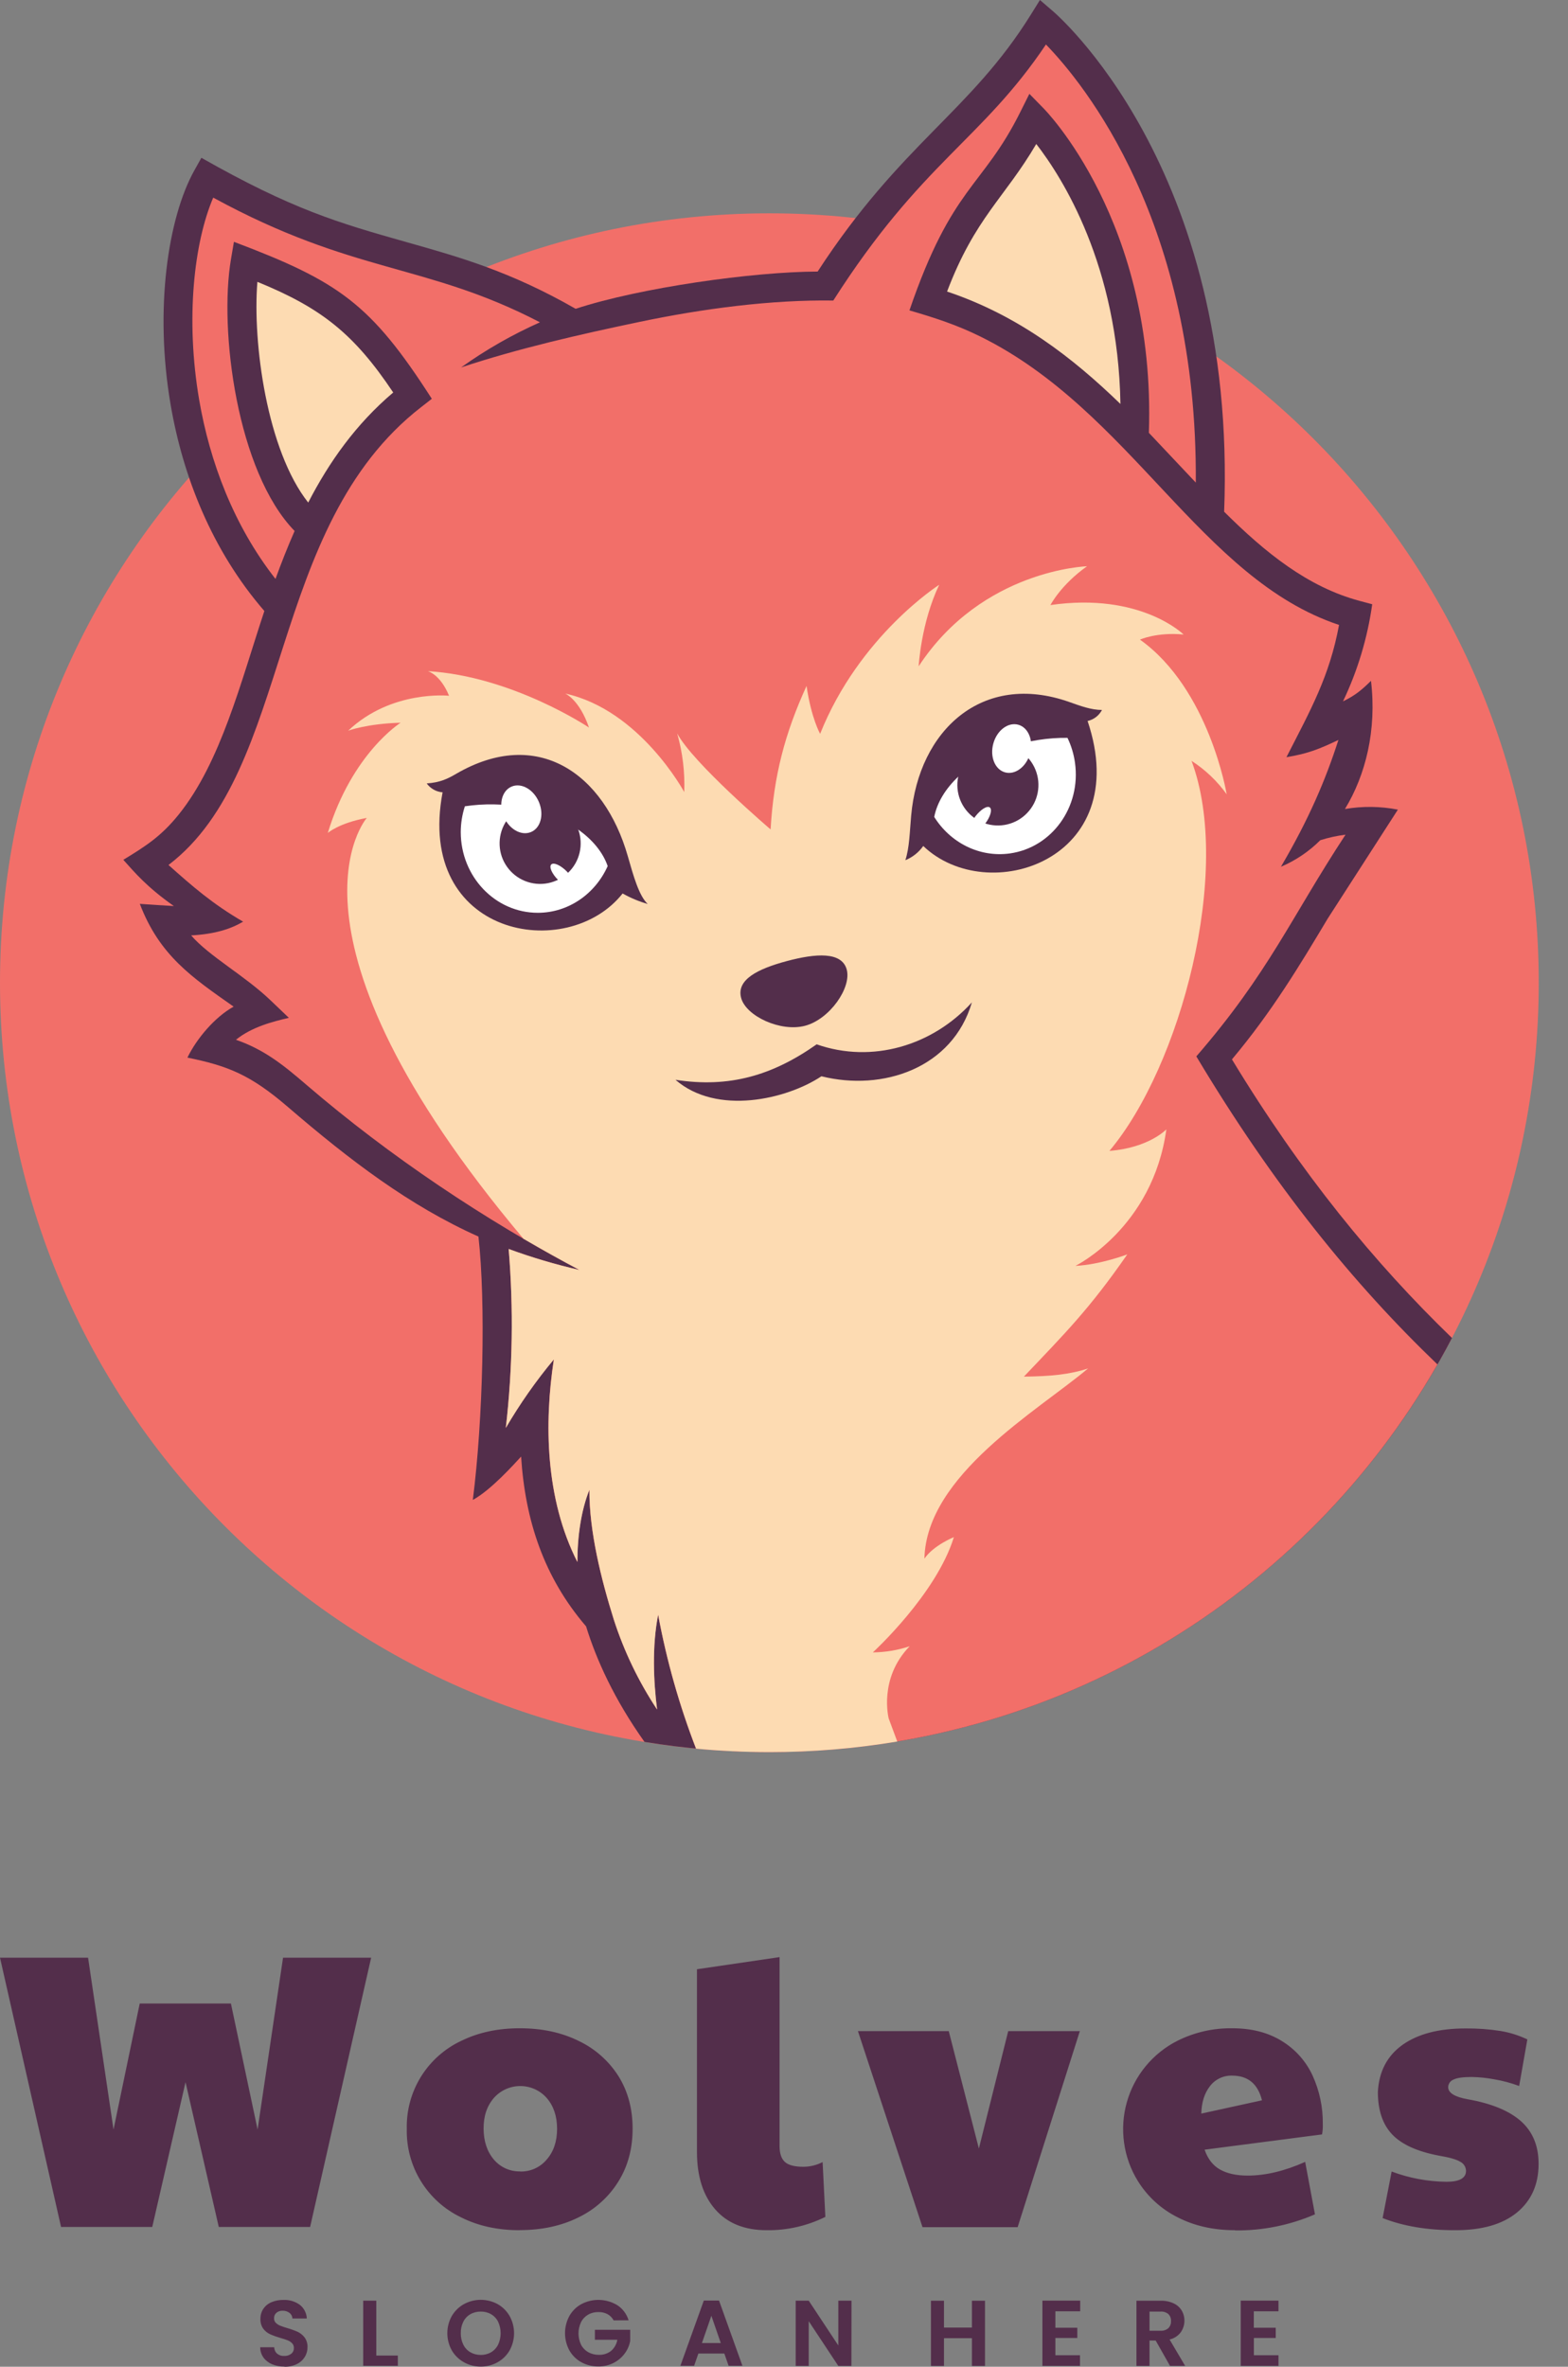 <svg xmlns="http://www.w3.org/2000/svg" width="53" height="80" viewBox="0 0 53 80" fill="none"><rect x="0" y="0" width="53" height="80" fill="#808080" stroke="none"/><path d="M26.006 59.222C40.368 59.222 52.011 47.579 52.011 33.217C52.011 18.854 40.368 7.211 26.006 7.211C11.643 7.211 0 18.854 0 33.217C0 47.579 11.643 59.222 26.006 59.222Z" fill="#F26F69"></path><path d="M19.81 54.974C18.388 53.317 17.753 51.403 17.614 49.235C17.389 49.478 16.6 50.365 15.982 50.7C16.329 47.974 16.422 44.022 16.172 41.798C13.845 40.758 11.829 39.221 9.735 37.421C8.455 36.32 7.7 36.029 6.335 35.749C6.649 35.103 7.263 34.377 7.897 34.026C6.488 33.036 5.394 32.301 4.726 30.552C5.077 30.576 5.524 30.608 5.876 30.626C4.953 29.975 4.557 29.495 4.168 29.063C4.941 28.593 5.454 28.262 6.046 27.526C7.465 25.759 8.136 23.058 8.936 20.653C7.156 18.598 6.182 16.093 5.768 13.685C5.213 10.45 5.679 7.36 6.567 5.764L6.807 5.334C9.876 7.077 11.427 7.531 13.761 8.19C15.55 8.695 17.261 9.179 19.457 10.438C21.637 9.723 25.452 9.185 27.637 9.179C30.467 4.831 32.797 3.789 34.849 0.486L35.151 0L35.583 0.372C35.6 0.387 41.828 5.619 41.377 17.297C42.772 18.685 44.205 19.842 45.957 20.311L46.382 20.425C46.223 21.563 45.89 22.67 45.395 23.707C45.807 23.507 46.024 23.326 46.341 23.013C46.539 24.683 46.16 26.197 45.461 27.346C46.053 27.245 46.66 27.252 47.25 27.367L44.88 31.047C43.934 32.628 42.991 34.201 41.641 35.809C43.98 39.667 46.457 42.691 49.079 45.226C44.74 53.544 36.034 59.222 26.008 59.222C24.593 59.223 23.181 59.108 21.785 58.88C20.758 57.433 20.157 56.099 19.81 54.974Z" fill="#532E4B"></path><path d="M37.872 13.657C37.793 8.961 35.902 5.995 35.027 4.867C33.955 6.695 32.959 7.361 32.012 9.855C34.423 10.662 36.259 12.092 37.874 13.657H37.872Z" fill="#FDDBB2"></path><path d="M10.418 16.988C11.125 15.616 12.03 14.336 13.291 13.267C11.973 11.295 10.877 10.415 8.7 9.527C8.532 11.589 9.024 15.226 10.418 16.988Z" fill="#FDDBB2"></path><path d="M18.254 10.896C14.382 8.881 11.985 9.285 7.207 6.68C6.556 8.206 6.265 10.788 6.733 13.52C7.091 15.601 7.891 17.753 9.312 19.569C9.51 19.024 9.723 18.482 9.958 17.948C8.01 15.945 7.399 11.161 7.807 8.761L7.907 8.174C11.465 9.519 12.533 10.267 14.596 13.48L14.241 13.757C8.996 17.82 9.921 26.023 5.695 29.238C6.5 29.956 7.185 30.556 8.218 31.154C7.801 31.4 7.268 31.574 6.461 31.619C7.077 32.331 8.265 32.97 9.15 33.818L9.764 34.405C9.222 34.53 8.51 34.713 7.975 35.146C8.935 35.48 9.575 35.995 10.368 36.678C13.176 39.09 16.4 41.241 19.586 42.928C18.774 42.742 17.975 42.505 17.193 42.218C17.36 44.232 17.328 46.258 17.096 48.266C17.572 47.45 18.115 46.674 18.719 45.948C18.39 48.099 18.428 50.661 19.514 52.796C19.514 51.922 19.644 51.039 19.92 50.355C19.911 51.756 20.323 53.397 20.745 54.741C21.092 55.817 21.584 56.84 22.208 57.783C22.089 56.838 22.032 55.646 22.244 54.578C22.53 56.123 22.959 57.639 23.526 59.106C24.342 59.183 25.168 59.221 26.005 59.222C35.672 59.222 44.105 53.949 48.587 46.12C45.742 43.392 43.05 40.079 40.437 35.708C42.889 32.878 43.638 31.018 45.48 28.214C45.19 28.25 44.905 28.312 44.627 28.401C44.245 28.782 43.794 29.087 43.297 29.298C44.252 27.668 44.807 26.355 45.24 25.012C44.616 25.307 44.22 25.475 43.483 25.594C44.299 23.998 44.94 22.862 45.261 21.124C40.588 19.572 38.237 13.893 33.137 11.375C32.337 10.98 31.587 10.738 30.74 10.492C32.19 6.26 33.207 6.357 34.487 3.787L34.794 3.172L35.274 3.663C35.285 3.674 39.078 7.479 38.833 14.63L40.419 16.312C40.483 7.514 36.632 2.82 35.354 1.504C33.171 4.755 31.158 5.471 28.166 10.159C26.074 10.128 23.767 10.43 21.611 10.882C19.605 11.302 17.517 11.778 15.585 12.42C16.421 11.823 17.314 11.312 18.252 10.894L18.254 10.896Z" fill="#F26F69"></path><path d="M17.708 41.88C18.333 42.246 18.959 42.595 19.587 42.927C18.775 42.742 17.976 42.505 17.194 42.218C17.361 44.232 17.329 46.258 17.098 48.265C17.574 47.45 18.117 46.676 18.722 45.951C18.393 48.102 18.431 50.664 19.517 52.799C19.517 51.925 19.647 51.042 19.924 50.357C19.914 51.758 20.326 53.4 20.747 54.743C21.094 55.819 21.587 56.843 22.211 57.785C22.091 56.84 22.036 55.649 22.247 54.58C22.533 56.126 22.962 57.642 23.528 59.108C24.344 59.185 25.171 59.224 26.008 59.225C27.456 59.225 28.901 59.106 30.329 58.867L30.039 58.088C30.039 58.088 29.686 56.737 30.748 55.646C30.346 55.78 29.926 55.85 29.503 55.854C29.503 55.854 31.648 53.891 32.242 51.958C32.242 51.958 31.553 52.235 31.246 52.685C31.309 49.861 35.056 47.702 36.78 46.255C36.15 46.463 35.51 46.522 34.609 46.532C36.005 45.062 36.819 44.253 38.103 42.401C38.103 42.401 37.193 42.748 36.351 42.789C36.351 42.789 38.965 41.506 39.424 38.174C39.424 38.174 38.84 38.798 37.5 38.902C39.901 36.049 41.668 29.444 40.275 25.718C40.739 26.017 41.141 26.4 41.463 26.848C41.463 26.848 40.878 23.296 38.532 21.62C38.532 21.62 39.097 21.362 40.007 21.448C40.007 21.448 38.561 20.012 35.506 20.452C35.506 20.452 35.853 19.772 36.742 19.141C36.742 19.141 33.199 19.246 31.052 22.521C31.052 22.521 31.129 21.056 31.746 19.767C31.746 19.767 29.05 21.482 27.721 24.804C27.721 24.804 27.424 24.287 27.262 23.186C26.53 24.791 26.152 26.22 26.047 28.036C26.047 28.036 23.425 25.797 22.889 24.791C23.073 25.435 23.154 26.104 23.128 26.773C23.128 26.773 21.635 23.998 19.104 23.443C19.104 23.443 19.583 23.643 19.908 24.592C19.908 24.592 17.323 22.857 14.46 22.686C14.46 22.686 14.882 22.791 15.178 23.518C15.178 23.518 13.235 23.31 11.77 24.698C11.77 24.698 12.412 24.459 13.541 24.43C13.541 24.43 11.904 25.454 11.08 28.155C11.08 28.155 11.458 27.82 12.398 27.647C12.398 27.647 8.977 31.522 17.706 41.887L17.708 41.88Z" fill="#FDDBB2"></path><path d="M14.424 26.481C14.486 26.568 14.566 26.639 14.659 26.691C14.751 26.743 14.854 26.774 14.96 26.782C14.04 31.66 19.177 32.567 21.045 30.201C21.313 30.352 21.597 30.471 21.893 30.556C21.597 30.278 21.411 29.608 21.219 28.936C20.42 26.146 18.171 24.554 15.418 26.157C15.14 26.32 14.877 26.451 14.424 26.481Z" fill="#532E4B"></path><path d="M20.538 29.28C20.121 30.209 19.219 30.854 18.178 30.854C16.74 30.854 15.574 29.632 15.574 28.125C15.575 27.829 15.622 27.536 15.713 27.254C16.361 27.157 17.02 27.168 17.665 27.286C19.15 27.564 20.222 28.352 20.542 29.28H20.538Z" fill="white"></path><path d="M17.64 27.283L17.803 27.198C18.553 27.337 19.278 27.46 19.548 28.047C19.637 28.296 19.651 28.565 19.591 28.822C19.531 29.078 19.398 29.312 19.208 29.495C19.017 29.678 18.779 29.802 18.52 29.853C18.261 29.904 17.993 29.878 17.748 29.78C17.503 29.682 17.292 29.516 17.139 29.3C16.986 29.085 16.899 28.831 16.888 28.567C16.877 28.303 16.942 28.042 17.075 27.815C17.209 27.587 17.405 27.403 17.64 27.284V27.283Z" fill="#532E4B"></path><path d="M17.305 26.583C17.637 26.453 18.047 26.695 18.221 27.122C18.395 27.549 18.269 28 17.937 28.129C17.605 28.258 17.197 28.018 17.022 27.59C16.847 27.163 16.975 26.712 17.305 26.583Z" fill="white"></path><path d="M18.633 29.221C18.713 29.141 18.947 29.244 19.155 29.453C19.363 29.661 19.467 29.895 19.386 29.975C19.306 30.055 19.072 29.952 18.864 29.744C18.656 29.536 18.552 29.302 18.633 29.221Z" fill="white"></path><path d="M37.248 23.998C37.198 24.092 37.13 24.174 37.046 24.238C36.962 24.302 36.865 24.348 36.762 24.371C38.346 29.075 33.383 30.685 31.207 28.596C31.055 28.811 30.845 28.978 30.602 29.076C30.74 28.653 30.748 28.137 30.798 27.571C31.055 24.684 33.204 22.692 36.141 23.728C36.532 23.867 36.885 23.998 37.251 23.998H37.248Z" fill="#532E4B"></path><path d="M31.578 27.614C32.117 28.478 33.098 28.991 34.133 28.848C35.557 28.649 36.544 27.278 36.336 25.785C36.296 25.492 36.21 25.208 36.082 24.941C35.427 24.933 34.775 25.035 34.153 25.241C32.719 25.718 31.768 26.649 31.578 27.613V27.614Z" fill="white"></path><path d="M34.172 25.236L33.997 25.158C33.12 25.128 32.531 25.505 32.388 26.256C32.334 26.515 32.357 26.783 32.452 27.029C32.548 27.275 32.712 27.488 32.926 27.642C33.139 27.797 33.393 27.887 33.656 27.901C33.919 27.916 34.181 27.853 34.41 27.723C34.639 27.591 34.825 27.397 34.947 27.163C35.068 26.929 35.119 26.665 35.094 26.402C35.069 26.14 34.968 25.89 34.805 25.683C34.642 25.476 34.422 25.321 34.172 25.236H34.172Z" fill="#532E4B"></path><path d="M34.815 25.475C34.939 25.03 34.762 24.593 34.419 24.497C34.077 24.402 33.699 24.685 33.576 25.13C33.452 25.574 33.629 26.012 33.971 26.107C34.313 26.202 34.691 25.919 34.815 25.475Z" fill="white"></path><path d="M33.456 27.293C33.365 27.224 33.148 27.363 32.97 27.593C32.792 27.825 32.722 28.074 32.813 28.143C32.904 28.212 33.121 28.074 33.299 27.842C33.477 27.61 33.547 27.362 33.456 27.293Z" fill="white"></path><path d="M26.593 32.487C27.578 32.223 28.456 32.161 28.621 32.775C28.785 33.389 28.044 34.45 27.216 34.672C26.387 34.894 25.215 34.346 25.051 33.732C24.886 33.117 25.606 32.751 26.593 32.487Z" fill="#532E4B"></path><path d="M27.603 35.3C29.481 35.959 31.525 35.343 32.851 33.882C32.197 36.109 29.835 36.898 27.765 36.38C26.591 37.162 24.226 37.712 22.832 36.499C24.653 36.784 26.119 36.347 27.603 35.301V35.3Z" fill="#532E4B"></path><path d="M0 66.174H2.977L3.837 71.982L4.723 67.722H7.805L8.707 71.982L9.567 66.174H12.545L10.482 75.276H7.395L6.271 70.381L5.146 75.276H2.064L0 66.174ZM17.56 75.385C16.82 75.385 16.16 75.24 15.582 74.949C15.021 74.68 14.549 74.255 14.224 73.724C13.899 73.194 13.735 72.581 13.75 71.959C13.735 71.337 13.901 70.725 14.229 70.196C14.557 69.667 15.031 69.246 15.595 68.982C16.172 68.7 16.832 68.558 17.573 68.559C18.323 68.559 18.986 68.702 19.564 68.989C20.115 69.251 20.581 69.665 20.907 70.181C21.225 70.693 21.384 71.284 21.383 71.954C21.383 72.633 21.221 73.231 20.897 73.747C20.572 74.268 20.106 74.685 19.553 74.952C18.976 75.239 18.312 75.382 17.563 75.382L17.56 75.385ZM17.586 73.401C17.756 73.405 17.924 73.371 18.079 73.301C18.233 73.231 18.37 73.127 18.479 72.997C18.713 72.729 18.83 72.382 18.83 71.956C18.829 71.531 18.712 71.184 18.479 70.915C18.367 70.788 18.23 70.687 18.076 70.617C17.922 70.548 17.755 70.512 17.586 70.512C17.417 70.512 17.25 70.548 17.096 70.617C16.942 70.687 16.805 70.788 16.693 70.915C16.459 71.185 16.343 71.531 16.346 71.956C16.349 72.381 16.465 72.728 16.693 72.997C16.802 73.126 16.939 73.23 17.094 73.299C17.249 73.368 17.417 73.402 17.586 73.397V73.401ZM25.913 75.385C25.163 75.385 24.583 75.149 24.173 74.678C23.763 74.206 23.558 73.56 23.558 72.74V66.564L26.35 66.154V72.54C26.35 72.787 26.409 72.966 26.528 73.076C26.647 73.186 26.857 73.241 27.157 73.241C27.382 73.24 27.604 73.186 27.805 73.082L27.898 74.935C27.281 75.24 26.601 75.395 25.913 75.385L25.913 75.385ZM28.999 68.655H32.069L33.087 72.624L34.079 68.655H36.5L34.397 75.283H31.182L28.999 68.655ZM41.743 75.385C41.011 75.385 40.361 75.237 39.792 74.942C39.245 74.667 38.785 74.245 38.462 73.725C38.218 73.331 38.059 72.89 37.995 72.432C37.931 71.973 37.962 71.506 38.088 71.06C38.213 70.614 38.43 70.199 38.725 69.841C39.019 69.484 39.385 69.191 39.798 68.982C40.373 68.695 41.008 68.55 41.651 68.559C42.303 68.559 42.861 68.702 43.325 68.989C43.779 69.266 44.142 69.671 44.365 70.153C44.601 70.67 44.72 71.232 44.712 71.8C44.717 71.916 44.708 72.033 44.686 72.147L40.717 72.663C40.823 72.972 40.995 73.195 41.233 73.331C41.472 73.467 41.784 73.539 42.173 73.539C42.774 73.539 43.422 73.385 44.116 73.076L44.447 74.849C43.595 75.217 42.676 75.402 41.748 75.392L41.743 75.385ZM42.656 70.993C42.517 70.438 42.182 70.16 41.65 70.16C41.505 70.155 41.361 70.184 41.229 70.247C41.098 70.309 40.984 70.402 40.896 70.518C40.711 70.756 40.614 71.064 40.605 71.443L42.656 70.994V70.993ZM49.168 75.385C48.243 75.385 47.432 75.249 46.734 74.975L47.039 73.401C47.631 73.624 48.258 73.741 48.891 73.748C49.332 73.748 49.553 73.624 49.553 73.377C49.551 73.314 49.532 73.252 49.498 73.198C49.465 73.145 49.417 73.101 49.361 73.073C49.233 72.993 48.993 72.924 48.64 72.865C47.907 72.726 47.38 72.487 47.059 72.15C46.737 71.812 46.576 71.336 46.573 70.721C46.608 70.025 46.886 69.491 47.406 69.12C47.926 68.75 48.636 68.565 49.535 68.565C49.932 68.561 50.328 68.589 50.72 68.651C51.034 68.703 51.339 68.799 51.626 68.936L51.349 70.51C51.076 70.409 50.795 70.333 50.509 70.285C50.257 70.237 50.002 70.211 49.746 70.206C49.446 70.206 49.239 70.236 49.121 70.298C49.071 70.319 49.029 70.353 48.998 70.398C48.968 70.442 48.951 70.495 48.95 70.549C48.95 70.743 49.17 70.88 49.611 70.959C50.414 71.101 51.013 71.348 51.41 71.7C51.807 72.053 52.006 72.534 52.006 73.143C52.006 73.839 51.761 74.388 51.272 74.789C50.782 75.19 50.081 75.389 49.168 75.385H49.168Z" fill="#532E4B"></path><path d="M9.613 79.995C9.47 79.997 9.329 79.97 9.197 79.916C9.081 79.868 8.98 79.79 8.905 79.689C8.833 79.587 8.795 79.466 8.795 79.342H9.268C9.269 79.382 9.278 79.422 9.295 79.459C9.311 79.496 9.335 79.529 9.365 79.556C9.431 79.612 9.516 79.64 9.603 79.635C9.69 79.64 9.776 79.614 9.845 79.561C9.874 79.538 9.897 79.508 9.912 79.474C9.928 79.441 9.935 79.404 9.934 79.367C9.935 79.338 9.93 79.308 9.92 79.281C9.91 79.253 9.894 79.228 9.874 79.207C9.832 79.163 9.781 79.129 9.724 79.107C9.643 79.076 9.56 79.049 9.476 79.026C9.358 78.992 9.242 78.951 9.129 78.901C9.038 78.859 8.959 78.795 8.899 78.715C8.831 78.618 8.797 78.501 8.803 78.382C8.801 78.261 8.835 78.142 8.901 78.041C8.969 77.943 9.064 77.865 9.175 77.819C9.303 77.765 9.441 77.739 9.58 77.742C9.778 77.732 9.974 77.791 10.135 77.908C10.205 77.963 10.263 78.033 10.303 78.113C10.344 78.192 10.367 78.28 10.37 78.37H9.884C9.883 78.333 9.874 78.298 9.857 78.265C9.841 78.233 9.817 78.204 9.789 78.182C9.72 78.13 9.636 78.103 9.55 78.107C9.474 78.104 9.4 78.129 9.342 78.177C9.315 78.201 9.294 78.231 9.281 78.264C9.267 78.297 9.262 78.333 9.264 78.369C9.263 78.396 9.268 78.423 9.278 78.449C9.288 78.474 9.303 78.497 9.322 78.516C9.364 78.557 9.413 78.589 9.467 78.611C9.526 78.635 9.606 78.662 9.712 78.694C9.832 78.728 9.949 78.77 10.063 78.82C10.154 78.864 10.234 78.929 10.296 79.01C10.365 79.106 10.399 79.223 10.394 79.341C10.394 79.457 10.363 79.571 10.302 79.669C10.237 79.773 10.145 79.857 10.034 79.91C9.904 79.973 9.762 80.004 9.618 80L9.613 79.995ZM12.719 79.622H13.447V79.969H12.277V77.767H12.719V79.622ZM16.25 79.995C16.051 79.997 15.855 79.946 15.682 79.849C15.511 79.754 15.369 79.615 15.271 79.447C15.172 79.269 15.12 79.069 15.12 78.866C15.12 78.663 15.172 78.463 15.271 78.286C15.37 78.117 15.511 77.978 15.682 77.883C15.856 77.788 16.052 77.738 16.251 77.738C16.449 77.738 16.645 77.788 16.82 77.883C16.989 77.978 17.129 78.118 17.226 78.286C17.324 78.463 17.376 78.663 17.376 78.866C17.376 79.069 17.324 79.269 17.226 79.447C17.129 79.615 16.988 79.755 16.818 79.849C16.645 79.946 16.449 79.997 16.25 79.995ZM16.25 79.6C16.373 79.603 16.494 79.572 16.6 79.51C16.702 79.449 16.784 79.36 16.837 79.253C16.893 79.132 16.922 79 16.922 78.866C16.922 78.732 16.893 78.6 16.837 78.479C16.784 78.373 16.702 78.285 16.6 78.225C16.494 78.164 16.372 78.133 16.25 78.136C16.127 78.134 16.005 78.164 15.898 78.225C15.795 78.284 15.713 78.372 15.66 78.479C15.601 78.599 15.572 78.731 15.575 78.865C15.572 78.999 15.601 79.132 15.66 79.253C15.713 79.36 15.795 79.45 15.898 79.51C16.005 79.571 16.127 79.602 16.25 79.6ZM20.741 78.433C20.694 78.343 20.621 78.27 20.532 78.221C20.437 78.172 20.331 78.148 20.224 78.152C20.102 78.15 19.982 78.18 19.877 78.241C19.775 78.3 19.693 78.387 19.64 78.493C19.584 78.612 19.554 78.742 19.554 78.874C19.554 79.006 19.584 79.136 19.64 79.256C19.695 79.361 19.779 79.449 19.882 79.508C19.992 79.569 20.116 79.599 20.242 79.597C20.392 79.603 20.54 79.556 20.658 79.463C20.768 79.366 20.842 79.234 20.866 79.089H20.108V78.751H21.301V79.132C21.271 79.287 21.207 79.432 21.112 79.558C21.013 79.69 20.885 79.797 20.738 79.872C20.579 79.953 20.403 79.993 20.225 79.991C20.024 79.993 19.825 79.944 19.649 79.847C19.48 79.754 19.34 79.615 19.245 79.447C19.149 79.269 19.098 79.069 19.098 78.866C19.098 78.663 19.149 78.463 19.245 78.284C19.34 78.116 19.48 77.977 19.649 77.884C19.838 77.784 20.05 77.734 20.264 77.741C20.478 77.748 20.686 77.81 20.869 77.921C21.051 78.042 21.185 78.222 21.247 78.431L20.741 78.433ZM24.483 79.553H23.606L23.461 79.969H22.997L23.79 77.763H24.304L25.095 79.969H24.628L24.483 79.553ZM24.363 79.199L24.045 78.277L23.726 79.199H24.363ZM28.778 79.973H28.336L27.336 78.461V79.973H26.895V77.767H27.336L28.336 79.281V77.767H28.782L28.778 79.973ZM33.294 77.769V79.973H32.852V79.035H31.908V79.973H31.467V77.769H31.908V78.676H32.852V77.769H33.294ZM35.673 78.126V78.681H36.414V79.028H35.673V79.612H36.505V79.972H35.235V77.766H36.512V78.126H35.68H35.673ZM39.549 79.973L39.063 79.114H38.855V79.973H38.413V77.769H39.24C39.39 77.765 39.539 77.796 39.675 77.86C39.787 77.912 39.881 77.997 39.945 78.103C40.01 78.216 40.041 78.345 40.034 78.476C40.028 78.606 39.984 78.732 39.909 78.838C39.816 78.96 39.683 79.046 39.533 79.079L40.06 79.972H39.549V79.973ZM38.855 78.783H39.224C39.321 78.79 39.418 78.759 39.492 78.696C39.523 78.664 39.547 78.626 39.562 78.584C39.577 78.543 39.583 78.499 39.581 78.454C39.583 78.411 39.577 78.368 39.561 78.327C39.546 78.287 39.523 78.25 39.492 78.219C39.417 78.158 39.321 78.128 39.224 78.136H38.855V78.785V78.783ZM42.38 78.126V78.681H43.121V79.028H42.382V79.612H43.214V79.972H41.938V77.766H43.214V78.126H42.382H42.38Z" fill="#532E4B"></path></svg>